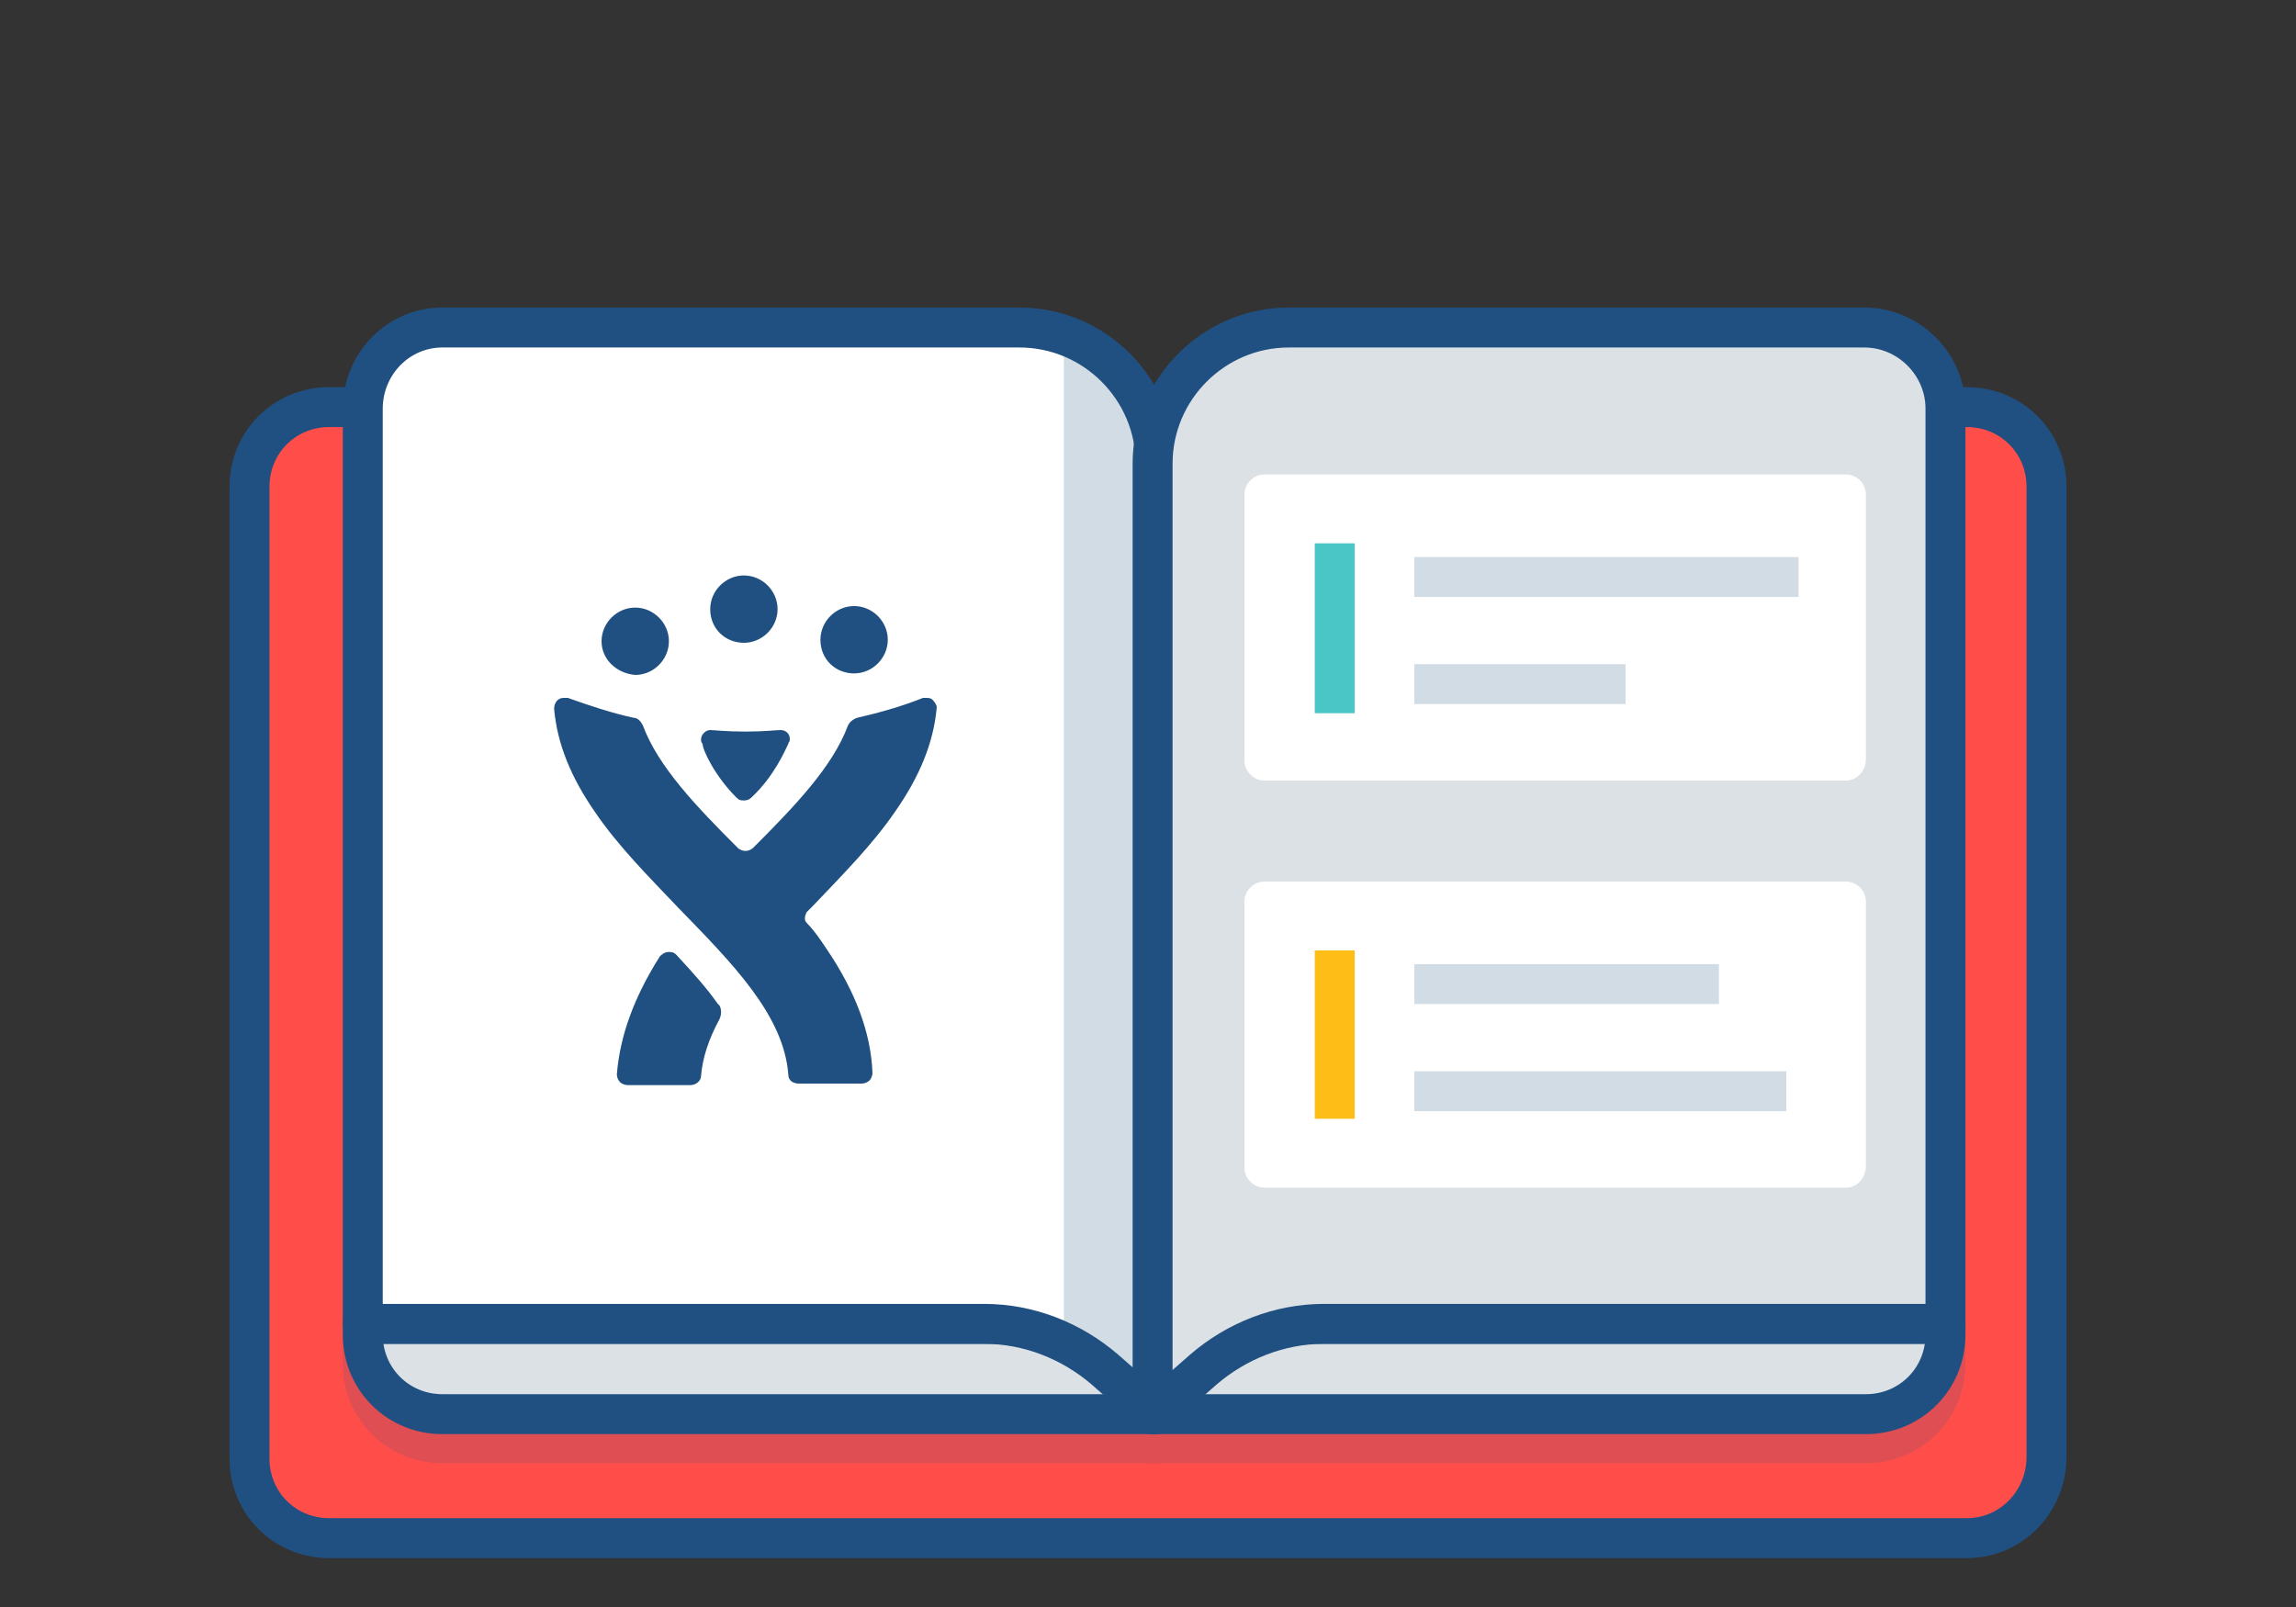 <?xml version="1.0" encoding="utf-8"?>
<!-- Generator: Adobe Illustrator 19.1.0, SVG Export Plug-In . SVG Version: 6.00 Build 0)  -->
<svg version="1.1" id="Layer_1" xmlns="http://www.w3.org/2000/svg" xmlns:xlink="http://www.w3.org/1999/xlink" x="0px" y="0px"
	 viewBox="0 0 150 105" style="enable-background:new 0 0 150 105;" xml:space="preserve">
<rect x="0" y="0" width="150" height="105" fill="#333333" stroke="none"/>
<style type="text/css">
	.st0{fill:#F9F9F9;stroke:#205081;stroke-width:2.478;stroke-miterlimit:10;}
	.st1{fill:#3572B0;stroke:#205081;stroke-width:2.478;stroke-miterlimit:10;}
	.st2{fill:#FF4E4A;}
	.st3{fill:#FFBD17;}
	.st4{fill:#4AC6C6;}
	.st5{opacity:0.2;fill:#205081;}
	.st6{opacity:0.2;}
	.st7{fill:none;stroke:#205081;stroke-width:2.478;stroke-linejoin:round;stroke-miterlimit:10;stroke-dasharray:4.956,3.717;}
	.st8{fill:none;stroke:#205081;stroke-width:2.478;stroke-miterlimit:10;}
	.st9{fill:none;stroke:#205081;stroke-width:2.478;stroke-linejoin:round;stroke-miterlimit:10;}
	.st10{fill:#59AFE1;}
	.st11{fill:#205081;stroke:#205081;stroke-width:2.678;stroke-linecap:round;stroke-linejoin:round;stroke-miterlimit:10;}
	.st12{fill:#205081;}
	.st13{opacity:0.2;fill:none;stroke:#205081;stroke-width:2.678;stroke-miterlimit:10;}
	.st14{fill:#E8E8E8;stroke:#1F5180;stroke-width:2.678;stroke-linecap:round;stroke-linejoin:round;stroke-miterlimit:10;}
	.st15{fill:#50C2C3;}
	.st16{opacity:0.2;fill:none;stroke:#1F5180;stroke-width:2.678;stroke-miterlimit:10;}
	.st17{fill:#F4F5F5;stroke:#1F5180;stroke-width:2.678;stroke-linecap:round;stroke-linejoin:round;stroke-miterlimit:10;}
	.st18{fill:#EF504E;}
	.st19{fill:#59ADDF;}
	.st20{fill:#1F5180;}
	.st21{opacity:0.1;}
	.st22{fill:none;stroke:#205081;stroke-width:2.177;stroke-miterlimit:10;}
	.st23{opacity:0.15;fill:#205081;}
	.st24{fill:#205081;stroke:#205081;stroke-width:2.177;stroke-miterlimit:10;}
	.st25{fill:#205081;stroke:#205081;stroke-width:2.177;stroke-linejoin:round;stroke-miterlimit:10;}
	.st26{fill:none;stroke:#205081;stroke-width:2.177;stroke-linejoin:round;stroke-miterlimit:10;}
	.st27{opacity:0.15;}
	.st28{fill:none;stroke:#1F5180;stroke-width:2.177;stroke-miterlimit:10;}
	.st29{fill:#59ADDF;stroke:#1F5180;stroke-width:2.177;stroke-miterlimit:10;}
	.st30{fill:#FFBD17;stroke:#205081;stroke-width:2.177;stroke-linejoin:round;stroke-miterlimit:10;}
	.st31{fill:#EC4F4D;stroke:#205081;stroke-width:2.177;stroke-linejoin:round;stroke-miterlimit:10;}
	.st32{fill:#FF4E4A;stroke:#205081;stroke-width:2.61;stroke-linejoin:round;stroke-miterlimit:10;}
	.st33{fill:#205081;stroke:#205081;stroke-width:2.61;stroke-linejoin:round;stroke-miterlimit:10;}
	.st34{fill:#205081;stroke:#205081;stroke-width:2.61;stroke-linecap:round;stroke-linejoin:round;stroke-miterlimit:10;}
	.st35{fill:none;stroke:#205081;stroke-width:2.61;stroke-miterlimit:10;}
	.st36{opacity:0.2;fill:none;stroke:#205081;stroke-width:2.61;stroke-miterlimit:10;}
	.st37{fill:#DCE1E5;stroke:#205081;stroke-width:2.61;stroke-linejoin:round;stroke-miterlimit:10;}
	.st38{fill:#FFFFFF;stroke:#205081;stroke-width:2.61;stroke-linecap:round;stroke-linejoin:round;stroke-miterlimit:10;}
	.st39{fill:#DCE1E5;stroke:#205081;stroke-width:2.61;stroke-linecap:round;stroke-linejoin:round;stroke-miterlimit:10;}
	.st40{fill:#FFFFFF;}
	.st41{fill:none;stroke:#4AC6C6;stroke-width:2.61;stroke-miterlimit:10;}
	.st42{fill:none;stroke:#FFBD17;stroke-width:2.61;stroke-miterlimit:10;}
</style>
<g id="XMLID_148_">
	<path id="XMLID_303_" class="st32" d="M128.5,100.5h-107c-2.9,0-5.2-2.3-5.2-5.2V31.8c0-2.9,2.3-5.2,5.2-5.2h107
		c2.9,0,5.2,2.3,5.2,5.2v63.4C133.7,98.1,131.4,100.5,128.5,100.5z"/>
	<g id="XMLID_201_">
		<g class="st27">
			<path id="XMLID_314_" class="st33" d="M75.4,94.3H28.9c-2.9,0-5.2-2.3-5.2-5.2v-0.7h51.7V94.3z"/>
			<path id="XMLID_313_" class="st34" d="M23.7,28.6v59.8h40.6c2.9,0,5.7,1.1,7.9,3l3.3,2.9V32.3c0-4.9-4-8.9-8.9-8.9H28.9
				C26,23.4,23.7,25.7,23.7,28.6z"/>
			<path id="XMLID_312_" class="st33" d="M75.4,94.3h46.5c2.9,0,5.2-2.3,5.2-5.2v-0.7H75.4V94.3z"/>
			<path id="XMLID_311_" class="st34" d="M127.1,28.6v59.8H86.5c-2.9,0-5.7,1.1-7.9,3l-3.3,2.9V32.3c0-4.9,4-8.9,8.9-8.9h37.6
				C124.7,23.4,127.1,25.7,127.1,28.6z"/>
			<path id="XMLID_310_" class="st12" d="M120.6,52.9h-38c-0.7,0-1.3-0.6-1.3-1.3V34.3c0-0.7,0.6-1.3,1.3-1.3h38
				c0.7,0,1.3,0.6,1.3,1.3v17.3C121.9,52.4,121.3,52.9,120.6,52.9z"/>
			<line id="XMLID_309_" class="st35" x1="87.2" y1="37.4" x2="87.2" y2="48.5"/>
			<line id="XMLID_308_" class="st36" x1="92.4" y1="39.6" x2="117.5" y2="39.6"/>
			<line id="XMLID_307_" class="st36" x1="92.4" y1="46.7" x2="106.2" y2="46.7"/>
			<path id="XMLID_306_" class="st12" d="M120.6,79.5h-38c-0.7,0-1.3-0.6-1.3-1.3V60.9c0-0.7,0.6-1.3,1.3-1.3h38
				c0.7,0,1.3,0.6,1.3,1.3v17.3C121.9,79,121.3,79.5,120.6,79.5z"/>
			<line id="XMLID_305_" class="st35" x1="87.2" y1="64" x2="87.2" y2="75.1"/>
			<line id="XMLID_304_" class="st36" x1="92.4" y1="66.2" x2="112.3" y2="66.2"/>
			<line id="XMLID_297_" class="st36" x1="92.4" y1="73.3" x2="116.7" y2="73.3"/>
			<path id="XMLID_296_" class="st5" d="M69.5,23.9v65.7c0.9,0.5,1.8,1,2.6,1.7l3.3,2.9V32.3C75.4,28.4,72.9,25.1,69.5,23.9z"/>
		</g>
		<g>
			<g>
				<path id="XMLID_253_" class="st37" d="M75.4,92.4H28.9c-2.9,0-5.2-2.3-5.2-5.2v-0.7h51.7V92.4z"/>
				<path id="XMLID_252_" class="st38" d="M23.7,26.7v59.8h40.6c2.9,0,5.7,1.1,7.9,3l3.3,2.9V30.3c0-4.9-4-8.9-8.9-8.9H28.9
					C26,21.4,23.7,23.8,23.7,26.7z"/>
				<path id="XMLID_251_" class="st37" d="M75.4,92.4h46.5c2.9,0,5.2-2.3,5.2-5.2v-0.7H75.4V92.4z"/>
				<path id="XMLID_250_" class="st39" d="M127.1,26.7v59.8H86.5c-2.9,0-5.7,1.1-7.9,3l-3.3,2.9V30.3c0-4.9,4-8.9,8.9-8.9h37.6
					C124.7,21.4,127.1,23.8,127.1,26.7z"/>
				<g id="XMLID_244_">
					<path id="XMLID_249_" class="st40" d="M120.6,51h-38c-0.7,0-1.3-0.6-1.3-1.3V32.3c0-0.7,0.6-1.3,1.3-1.3h38
						c0.7,0,1.3,0.6,1.3,1.3v17.3C121.9,50.4,121.3,51,120.6,51z"/>
					<line id="XMLID_248_" class="st41" x1="87.2" y1="35.5" x2="87.2" y2="46.6"/>
					<g id="XMLID_245_">
						<line id="XMLID_247_" class="st36" x1="92.4" y1="37.7" x2="117.5" y2="37.7"/>
						<line id="XMLID_246_" class="st36" x1="92.4" y1="44.7" x2="106.2" y2="44.7"/>
					</g>
				</g>
				<g id="XMLID_238_">
					<path id="XMLID_243_" class="st40" d="M120.6,77.6h-38c-0.7,0-1.3-0.6-1.3-1.3V58.9c0-0.7,0.6-1.3,1.3-1.3h38
						c0.7,0,1.3,0.6,1.3,1.3v17.3C121.9,77,121.3,77.6,120.6,77.6z"/>
					<line id="XMLID_242_" class="st42" x1="87.2" y1="62.1" x2="87.2" y2="73.1"/>
					<g id="XMLID_239_">
						<line id="XMLID_241_" class="st36" x1="92.4" y1="64.3" x2="112.3" y2="64.3"/>
						<line id="XMLID_240_" class="st36" x1="92.4" y1="71.3" x2="116.7" y2="71.3"/>
					</g>
				</g>
				<path id="XMLID_237_" class="st5" d="M69.5,22v65.7c0.9,0.5,1.8,1,2.6,1.7l3.3,2.9V30.3C75.4,26.4,72.9,23.2,69.5,22z"/>
			</g>
		</g>
	</g>
	<path id="XMLID_190_" class="st12" d="M39.3,41.9c0-1.2,1-2.2,2.2-2.2c1.2,0,2.2,1,2.2,2.2c0,1.2-1,2.2-2.2,2.2
		C40.3,44,39.3,43.1,39.3,41.9z M55.8,44c1.2,0,2.2-1,2.2-2.2c0-1.2-1-2.2-2.2-2.2c-1.2,0-2.2,1-2.2,2.2C53.6,43.1,54.6,44,55.8,44z
		 M48.6,42c1.2,0,2.2-1,2.2-2.2c0-1.2-1-2.2-2.2-2.2c-1.2,0-2.2,1-2.2,2.2C46.4,41.1,47.4,42,48.6,42z M60.9,45.7
		c-0.1-0.1-0.3-0.1-0.4-0.1c-0.1,0-0.2,0-0.2,0c-1.5,0.6-3,1-4.3,1.3c-0.3,0.1-0.5,0.3-0.6,0.5c-1,2.7-3.5,5.3-6.2,8
		c-0.1,0.1-0.3,0.2-0.5,0.2c-0.2,0-0.4-0.1-0.5-0.2c-2.7-2.7-5.2-5.3-6.2-8c-0.1-0.2-0.3-0.5-0.6-0.5c-1.4-0.3-2.9-0.8-4.3-1.3
		c-0.1,0-0.2,0-0.2,0c-0.1,0-0.3,0-0.4,0.1c-0.2,0.1-0.3,0.4-0.3,0.6c0.2,2.3,1.1,4.5,2.7,6.8c1.5,2.2,3.5,4.2,5.4,6.2
		c3.5,3.6,6.9,7,7.2,10.9c0,0.4,0.3,0.6,0.7,0.6h4.1c0.2,0,0.4-0.1,0.5-0.2c0.1-0.1,0.2-0.3,0.2-0.5c-0.1-2.6-1.1-5.3-3-8.1
		c-0.4-0.6-0.8-1.2-1.3-1.7c-0.2-0.2-0.1-0.5,0-0.7c0.1-0.1,0.3-0.3,0.4-0.4c1.9-2,3.9-4,5.4-6.2c1.6-2.3,2.5-4.5,2.7-6.8
		C61.2,46.1,61.1,45.9,60.9,45.7z M44.2,62.4c-0.1-0.1-0.2-0.2-0.5-0.2c-0.3,0-0.5,0.2-0.6,0.3c-1.7,2.7-2.6,5.2-2.8,7.7
		c0,0.2,0.1,0.4,0.2,0.5c0.1,0.1,0.3,0.2,0.5,0.2h4.1c0.4,0,0.7-0.3,0.7-0.6c0.1-1.2,0.5-2.4,1.2-3.7c0.2-0.4,0.1-0.9-0.1-1
		C46.2,64.6,45.4,63.7,44.2,62.4z M48.1,52.1c0.2,0.2,0.3,0.2,0.5,0.2h0c0.1,0,0.3,0,0.5-0.2c1.5-1.4,2.2-3.1,2.4-3.5
		c0-0.1,0.1-0.1,0.1-0.3c0-0.4-0.3-0.6-0.6-0.6c-0.3,0-1,0.1-2.3,0.1h0c-1.3,0-2.1-0.1-2.3-0.1c-0.3,0-0.6,0.3-0.6,0.6
		c0,0.1,0,0.2,0.1,0.3C45.9,49,46.7,50.7,48.1,52.1z"/>
</g>
</svg>
